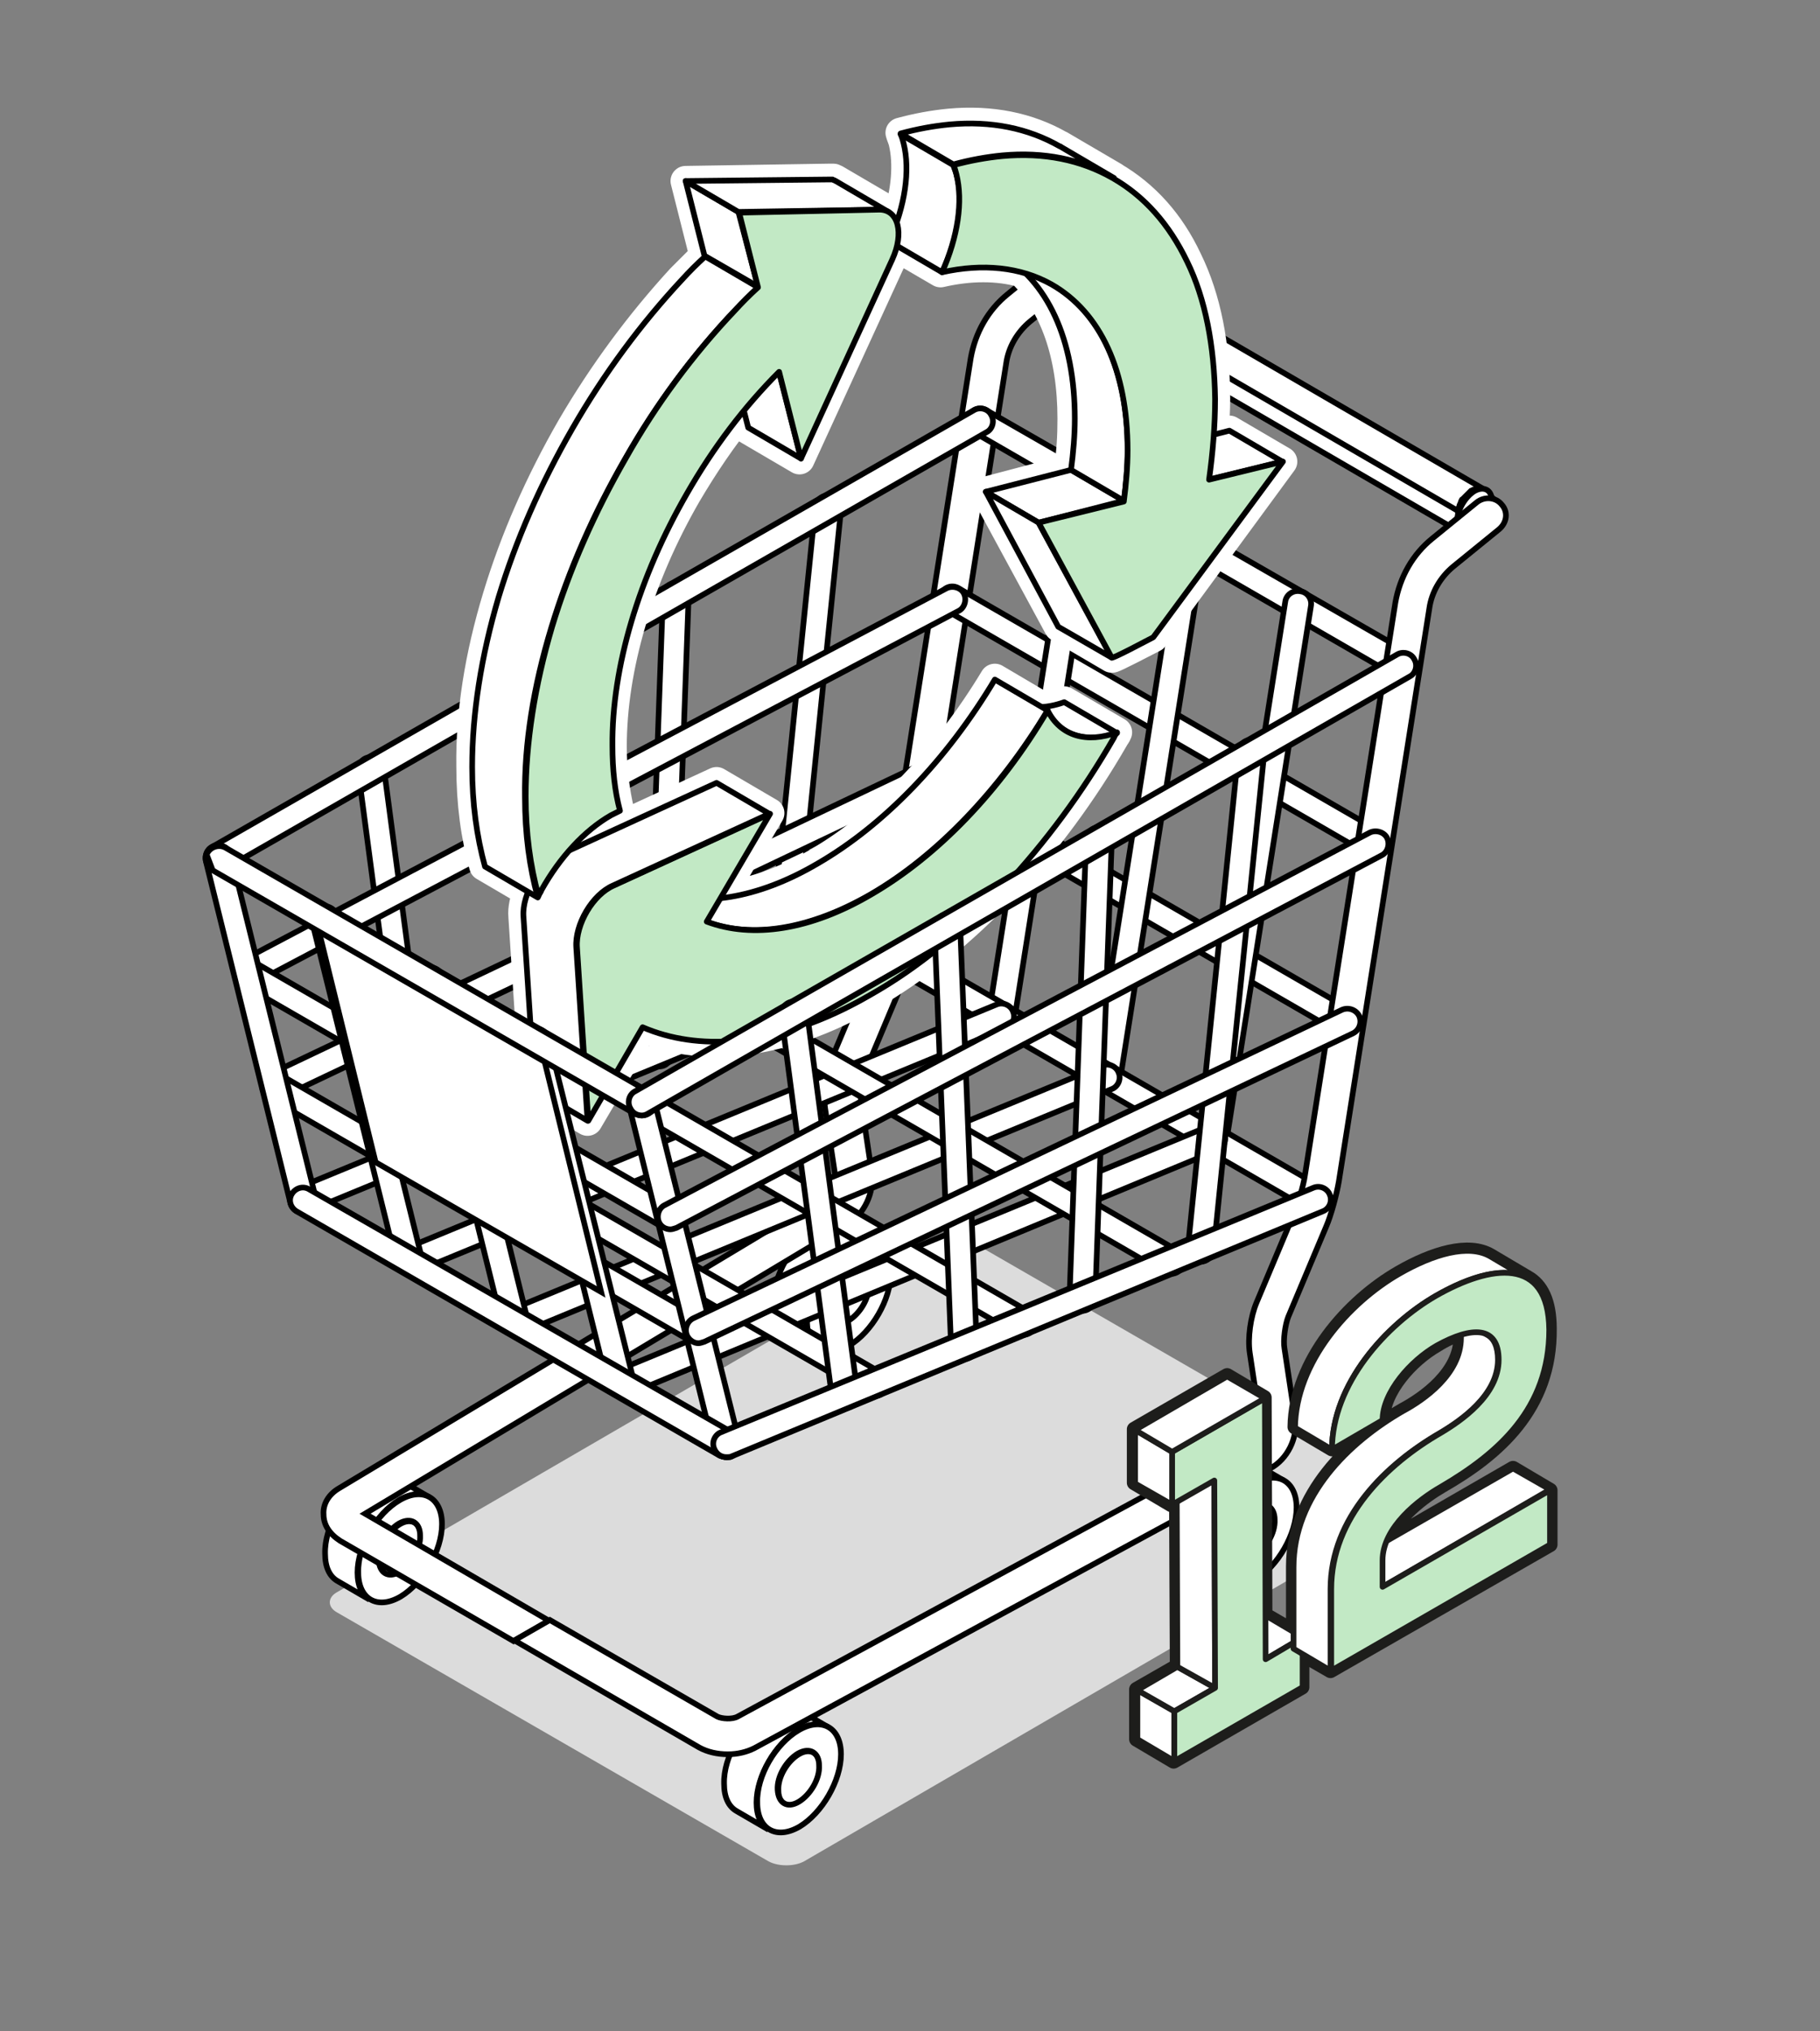 <?xml version="1.0" encoding="utf-8"?>
<!-- Generator: Adobe Illustrator 21.0.0, SVG Export Plug-In . SVG Version: 6.00 Build 0)  -->
<svg version="1.1" xmlns="http://www.w3.org/2000/svg" xmlns:xlink="http://www.w3.org/1999/xlink" x="0px" y="0px"
	 viewBox="0 0 241.3 269.3" style="enable-background:new 0 0 241.3 269.3;" xml:space="preserve">
<rect x="0" y="0" width="241.3" height="269.3" fill="#808080" stroke="none"/>
<style type="text/css">
	.st0{fill:#DCDCDC;}
	.st1{fill:#FFFFFF;stroke:#000000;stroke-width:0.75;stroke-miterlimit:10;}
	.st2{fill:#FFFFFF;stroke:#FFFFFF;stroke-width:4;stroke-linecap:round;stroke-linejoin:round;stroke-miterlimit:10;}
	.st3{enable-background:new    ;}
	.st4{fill:#FFFFFF;stroke:#000000;stroke-width:0.75;stroke-linecap:round;stroke-linejoin:round;stroke-miterlimit:10;}
	.st5{fill:#C2E9C5;stroke:#000000;stroke-width:0.75;stroke-linecap:round;stroke-linejoin:round;stroke-miterlimit:10;}
	.st6{fill:#FFFFFF;stroke:#1D1D1B;stroke-width:2;stroke-linecap:round;stroke-linejoin:round;stroke-miterlimit:10;}
	.st7{fill:#FFFFFF;stroke:#1D1D1B;stroke-width:0.75;stroke-linecap:round;stroke-linejoin:round;stroke-miterlimit:10;}
	.st8{fill:#C2E9C5;stroke:#1D1D1B;stroke-width:0.75;stroke-linecap:round;stroke-linejoin:round;stroke-miterlimit:10;}
</style>
<g id="Calque_2">
	<g id="coupon_and_shopping_cart">
		<g>
			<path class="st0" d="M176.6,192.2l-47.5-27.4c-1.3-0.7-3.4-0.7-4.7,0l-79.7,46.3c-1.3,0.7-1.3,2,0,2.7l57.2,33
				c1.3,0.7,3.4,0.7,4.7,0l79.7-46.3c1.3-0.7,1.3-2,0-2.7l-4.4-2.5L176.6,192.2z"/>
			<g>
				<g>
					<g>
						<g>
							<g>
								<path class="st1" d="M105.9,232.6c1.5-0.9,2.8-0.2,2.8,1.6c0,1.7-1.2,3.9-2.7,4.8c-1.5,0.9-2.8,0.2-2.8-1.6
									C103.1,235.6,104.4,233.5,105.9,232.6z"/>
							</g>
							<path class="st1" d="M105.5,226.5c-1-0.6-2.4-0.5-4,0.4c-3.1,1.8-5.6,6.1-5.5,9.6c0,1.8,0.6,3,1.6,3.6l4.3,2.5
								c-1-0.6-1.6-1.8-1.6-3.6c0-3.5,2.5-7.8,5.5-9.6c1.5-0.9,2.9-1,4-0.4L105.5,226.5z"/>
							<g>
								<path class="st1" d="M105.9,229.4c3.1-1.8,5.6-0.3,5.6,3.2c0,3.5-2.5,7.8-5.5,9.6c-3.1,1.8-5.6,0.3-5.6-3.2
									C100.3,235.5,102.8,231.2,105.9,229.4z M105.9,238.9c1.5-0.9,2.8-3,2.7-4.8c0-1.7-1.2-2.5-2.8-1.6c-1.5,0.9-2.8,3-2.7,4.8
									C103.2,239.1,104.4,239.8,105.9,238.9L105.9,238.9z"/>
							</g>
						</g>
						<g>
							<g>
								<path class="st1" d="M166.3,200c1.5-0.9,2.8-0.2,2.8,1.6c0,1.7-1.2,3.9-2.7,4.8c-1.5,0.9-2.8,0.2-2.8-1.6
									C163.5,203,164.8,200.8,166.3,200z"/>
							</g>
							<path class="st1" d="M165.9,193.8c-1-0.6-2.4-0.5-4,0.4c-3.1,1.8-5.6,6.1-5.5,9.6c0,1.8,0.6,3,1.6,3.6l4.3,2.5
								c-1-0.6-1.6-1.8-1.6-3.6c0-3.5,2.5-7.8,5.5-9.6c1.5-0.9,2.9-1,4-0.4L165.9,193.8z"/>
							<g>
								<path class="st1" d="M166.3,196.7c3.1-1.8,5.6-0.3,5.6,3.2c0,3.5-2.5,7.8-5.5,9.6c-3.1,1.8-5.6,0.3-5.6-3.2
									C160.7,202.8,163.2,198.5,166.3,196.7z M166.3,206.3c1.5-0.9,2.8-3,2.7-4.8c0-1.7-1.2-2.5-2.8-1.6c-1.5,0.9-2.8,3-2.7,4.8
									C163.5,206.5,164.8,207.2,166.3,206.3L166.3,206.3z"/>
							</g>
						</g>
					</g>
					<g>
						<g>
							<g>
								<path class="st1" d="M53,202.1c1.5-0.9,2.8-0.2,2.8,1.6c0,1.7-1.2,3.9-2.7,4.8c-1.5,0.9-2.8,0.2-2.8-1.6
									C50.3,205.1,51.5,203,53,202.1z"/>
							</g>
							<path class="st1" d="M52.6,196c-1-0.6-2.4-0.5-4,0.4c-3.1,1.8-5.6,6.1-5.5,9.6c0,1.8,0.6,3,1.6,3.6l4.3,2.5
								c-1-0.6-1.6-1.8-1.6-3.6c0-3.5,2.5-7.8,5.5-9.6c1.5-0.9,2.9-1,4-0.4L52.6,196z"/>
							<g>
								<path class="st1" d="M53,198.9c3.1-1.8,5.6-0.3,5.6,3.2c0,3.5-2.5,7.8-5.5,9.6c-3.1,1.8-5.6,0.3-5.6-3.2
									C47.4,205,49.9,200.7,53,198.9z M53,208.4c1.5-0.9,2.8-3,2.7-4.8c0-1.7-1.2-2.5-2.8-1.6c-1.5,0.9-2.8,3-2.7,4.8
									C50.3,208.6,51.5,209.3,53,208.4L53,208.4z"/>
							</g>
						</g>
						<g>
							<g>
								<path class="st1" d="M112.5,168.8c1.5-0.9,2.8-0.2,2.8,1.6c0,1.7-1.2,3.9-2.7,4.8c-1.5,0.9-2.8,0.2-2.8-1.6
									C109.7,171.8,111,169.7,112.5,168.8z"/>
							</g>
							<path class="st1" d="M112.1,162.6c-1-0.6-2.4-0.5-4,0.4c-3.1,1.8-5.6,6.1-5.5,9.6c0,1.8,0.6,3,1.6,3.6l4.3,2.5
								c-1-0.6-1.6-1.8-1.6-3.6c0-3.5,2.5-7.8,5.5-9.6c1.5-0.9,2.9-1,4-0.4L112.1,162.6z"/>
							<g>
								<path class="st1" d="M112.5,165.6c3.1-1.8,5.6-0.3,5.6,3.2c0,3.5-2.5,7.8-5.5,9.6c-3.1,1.8-5.6,0.3-5.6-3.2
									S109.4,167.3,112.5,165.6z M112.5,175.1c1.5-0.9,2.8-3,2.7-4.8c0-1.7-1.2-2.5-2.8-1.6c-1.5,0.9-2.8,3-2.7,4.8
									C109.7,175.3,111,176,112.5,175.1L112.5,175.1z"/>
							</g>
						</g>
					</g>
				</g>
				<path class="st1" d="M48.4,200.7l64-38.4c2.2-1.3,3.5-4.2,3.2-6.7l-1.4-9.3c-0.2-1.1,0.1-3.2,0.5-4.2l5-11.9
					c0.7-1.6,1.4-4.3,1.7-6l12-76c0.3-2.2,1.5-4.2,3.2-5.6l5.9-4.8c1-0.8,1.1-2.3,0.3-3.3c-0.8-1-2.3-1.1-3.3-0.3l-5.9,4.8
					c-2.6,2.1-4.3,5.1-4.9,8.5l-12,76c-0.2,1.4-0.9,3.7-1.4,4.9l-5,11.9c-0.8,1.9-1.2,4.7-0.9,6.7l1.4,9.3c0.1,0.6-0.4,1.7-0.9,2
					l-64.9,39c-1.4,0.8-2.2,2.1-2.1,3.5c0,1.4,0.8,2.6,2.2,3.5l23,13.3l4.7-2.7L48.4,200.7z"/>
				<g>
					<g>
						<path class="st1" d="M193.2,68.8c0-0.1,0-0.1,0-0.2c0-0.1,0-0.1,0-0.2c0,0,0-0.1,0-0.1c0,0,0-0.1,0-0.1c0-0.1,0-0.1,0-0.2
							c0,0,0-0.1,0-0.1c0-0.1,0-0.1,0.1-0.2c0,0,0-0.1,0-0.1c0-0.1,0.1-0.2,0.1-0.3c0,0,0,0,0,0c0-0.1,0.1-0.1,0.1-0.2
							c0,0,0,0,0-0.1c0-0.1,0.1-0.1,0.1-0.2c0,0,0,0,0,0c0-0.1,0.1-0.2,0.1-0.2c0,0,0,0,0-0.1c0-0.1,0.1-0.1,0.1-0.2
							c0,0,0-0.1,0.1-0.1c0,0,0.1-0.1,0.1-0.1c0,0,0.1-0.1,0.1-0.1c0,0,0.1-0.1,0.1-0.1c0.1-0.1,0.1-0.1,0.2-0.2
							c0,0,0.1-0.1,0.1-0.1c0,0,0.1,0,0.1-0.1c0,0,0.1-0.1,0.1-0.1c0,0,0.1,0,0.1-0.1c0,0,0.1-0.1,0.1-0.1c0,0,0,0,0.1-0.1
							c0.1,0,0.1-0.1,0.2-0.1c0.1,0,0.1-0.1,0.2-0.1c0,0,0,0,0.1,0c0.1,0,0.1-0.1,0.2-0.1c0,0,0,0,0,0c0.1,0,0.1,0,0.2,0
							c0,0,0.1,0,0.1,0c0,0,0.1,0,0.1,0c0,0,0,0,0.1,0c0.1,0,0.1,0,0.1,0c0,0,0,0,0,0c0.1,0,0.1,0,0.2,0c0,0,0,0,0,0
							c0,0,0.1,0,0.1,0c0,0,0,0,0,0c0.1,0,0.1,0,0.2,0.1l-53-30.8c0,0,0,0,0,0c0,0-0.1,0-0.1-0.1c0,0,0,0,0,0c0,0,0,0,0,0
							c0,0,0,0-0.1,0c0,0,0,0-0.1,0c0,0,0,0,0,0c0,0,0,0,0,0c0,0-0.1,0-0.1,0c0,0,0,0,0,0c0,0,0,0,0,0c0,0-0.1,0-0.1,0c0,0,0,0,0,0
							c0,0,0,0-0.1,0c0,0,0,0-0.1,0c0,0,0,0-0.1,0c0,0-0.1,0-0.1,0c0,0,0,0-0.1,0c0,0-0.1,0-0.1,0c0,0,0,0,0,0c0,0-0.1,0-0.1,0.1
							c0,0,0,0-0.1,0c0,0,0,0-0.1,0c-0.1,0-0.1,0.1-0.2,0.1c-0.1,0-0.1,0.1-0.2,0.1c0,0,0,0-0.1,0.1c0,0-0.1,0.1-0.1,0.1
							c0,0-0.1,0-0.1,0.1c0,0-0.1,0.1-0.1,0.1c0,0-0.1,0-0.1,0.1c0,0,0,0,0,0c0,0,0,0,0,0.1c-0.1,0.1-0.1,0.1-0.2,0.2c0,0,0,0,0,0.1
							c0,0,0,0,0,0c0,0-0.1,0.1-0.1,0.1c0,0,0,0-0.1,0.1c0,0,0,0,0,0.1c0,0,0,0.1-0.1,0.1c0,0,0,0,0,0.1c0,0,0,0.1-0.1,0.1
							c0,0,0,0,0,0.1c0,0,0,0,0,0c0,0.1-0.1,0.1-0.1,0.2c0,0,0,0,0,0c0,0,0,0,0,0c0,0-0.1,0.1-0.1,0.1c0,0,0,0,0,0.1c0,0,0,0,0,0.1
							c0,0,0,0,0,0.1c0,0.1-0.1,0.1-0.1,0.2c0,0,0,0,0,0c0,0,0,0,0,0c0,0.1-0.1,0.1-0.1,0.2c0,0,0,0,0,0c0,0,0,0.1,0,0.1
							c0,0,0,0.1,0,0.1c0,0,0,0.1,0,0.1c0,0,0,0.1,0,0.1c0,0,0,0,0,0.1c0,0,0,0.1,0,0.1c0,0,0,0.1,0,0.1c0,0,0,0,0,0
							c0,0,0,0.1,0,0.1c0,0.1,0,0.1,0,0.2c0,0,0,0,0,0.1c0,0,0,0.1,0,0.1c0,0,0,0.1,0,0.1c0,0.1,0,0.2,0,0.3c0,0.7,0.3,1.2,0.7,1.5
							l53,30.8c-0.4-0.2-0.7-0.8-0.7-1.5C193.2,69,193.2,69,193.2,68.8C193.2,68.8,193.2,68.8,193.2,68.8z"/>
						<path class="st1" d="M140.4,37.1C140.4,37.1,140.4,37.1,140.4,37.1c0,0.1,0,0.1-0.1,0.2c0,0,0,0,0,0.1c0,0,0,0.1,0,0.1
							c0,0,0,0.1,0,0.1c0,0,0,0,0,0c0,0,0,0.1,0,0.1c0,0.1,0,0.1,0,0.2c0,0,0,0,0,0.1c0,0,0,0.1,0,0.1c0,0,0,0.1,0,0.1
							c0,0.1,0,0.2,0,0.3c0,0.7,0.3,1.2,0.7,1.5l53,30.8c-0.4-0.2-0.7-0.8-0.7-1.5c0-0.1,0-0.2,0-0.3c0,0,0-0.1,0-0.1
							c0-0.1,0-0.1,0-0.2c0-0.1,0-0.1,0-0.2c0,0,0-0.1,0-0.1c0,0,0-0.1,0-0.1c0-0.1,0-0.1,0-0.2c0,0,0-0.1,0-0.1
							c0-0.1,0-0.1,0.1-0.2c0,0,0,0,0,0l-53-30.8c0,0,0,0,0,0C140.4,37,140.4,37.1,140.4,37.1z"/>
						<g>
							<path class="st1" d="M195.5,65.1c1.3-0.7,2.3-0.1,2.3,1.3c0,1.5-1,3.2-2.3,4c-1.3,0.7-2.3,0.1-2.3-1.3
								C193.2,67.7,194.2,65.9,195.5,65.1z"/>
						</g>
					</g>
				</g>
				<g>
					<g>
						<path class="st1" d="M178.6,137.2c-0.3,0-0.6-0.1-0.9-0.2l-56.1-32.4c-0.8-0.5-1.1-1.5-0.6-2.3c0.5-0.8,1.5-1.1,2.3-0.6
							l56.1,32.4c0.8,0.5,1.1,1.5,0.6,2.3C179.8,136.9,179.2,137.2,178.6,137.2z"/>
					</g>
					<g>
						<path class="st1" d="M182.4,113.5c-0.3,0-0.6-0.1-0.9-0.2l-56.1-32.4c-0.8-0.5-1.1-1.5-0.6-2.3c0.5-0.8,1.5-1.1,2.3-0.6
							l56.1,32.4c0.8,0.5,1.1,1.5,0.6,2.3C183.5,113.2,183,113.5,182.4,113.5z"/>
					</g>
					<g>
						<path class="st1" d="M186.1,89.9c-0.3,0-0.6-0.1-0.9-0.2l-56.1-32.4c-0.8-0.5-1.1-1.5-0.6-2.3c0.5-0.8,1.5-1.1,2.3-0.6
							L187,86.7c0.8,0.5,1.1,1.5,0.6,2.3C187.3,89.6,186.7,89.9,186.1,89.9z"/>
					</g>
					<path class="st1" d="M160.9,152.7c-0.1,0-0.2,0-0.3,0c-0.9-0.1-1.6-1-1.4-2l11.2-70.9c0.1-0.9,1-1.6,2-1.4c0.9,0.1,1.6,1,1.4,2
						l-11.2,70.9C162.4,152.1,161.7,152.7,160.9,152.7z"/>
					<path class="st1" d="M146.8,144.6c-0.1,0-0.2,0-0.3,0c-0.9-0.1-1.6-1-1.4-2l11.2-70.9c0.1-0.9,1-1.6,2-1.4c0.9,0.1,1.6,1,1.4,2
						l-11.2,70.9C148.4,144,147.7,144.6,146.8,144.6z"/>
					<path class="st1" d="M132.8,136.5c-0.1,0-0.2,0-0.3,0c-0.9-0.1-1.6-1-1.4-2l11.2-70.9c0.1-0.9,1-1.6,2-1.4c0.9,0.1,1.6,1,1.4,2
						l-11.2,70.9C134.4,135.9,133.6,136.5,132.8,136.5z"/>
					<path class="st1" d="M174.9,160.8c-0.3,0-0.6-0.1-0.9-0.2l-56.1-32.4c-0.8-0.5-1.1-1.5-0.6-2.3c0.5-0.8,1.5-1.1,2.3-0.6
						l56.1,32.4c0.8,0.5,1.1,1.5,0.6,2.3C176,160.5,175.5,160.8,174.9,160.8z"/>
				</g>
				<g>
					<path class="st1" d="M103.1,134.9c-0.1,0-0.1,0-0.2,0c-0.9-0.1-1.6-0.9-1.5-1.9l6.7-65.8c0.1-0.9,0.9-1.6,1.9-1.5
						c0.9,0.1,1.6,0.9,1.5,1.9l-6.7,65.8C104.7,134.2,103.9,134.9,103.1,134.9z"/>
					<g>
						<path class="st1" d="M87.4,141.4C87.3,141.4,87.3,141.4,87.4,141.4c-1,0-1.7-0.8-1.7-1.8l2.2-60.7c0-0.9,0.8-1.6,1.7-1.6
							c0,0,0,0,0.1,0c0.9,0,1.7,0.8,1.6,1.8l-2.2,60.7C89,140.7,88.3,141.4,87.4,141.4z"/>
					</g>
					<path class="st1" d="M71.7,147.9c-0.9,0-1.7-0.7-1.7-1.6l-2.2-55.6c0-0.9,0.7-1.7,1.6-1.8c0.9,0,1.7,0.7,1.8,1.6l2.2,55.6
						C73.4,147,72.7,147.8,71.7,147.9C71.7,147.9,71.7,147.9,71.7,147.9z"/>
					<path class="st1" d="M55.9,154.3c-0.8,0-1.6-0.6-1.7-1.5l-6.7-50.5c-0.1-0.9,0.5-1.8,1.5-1.9c0.9-0.1,1.8,0.5,1.9,1.5l6.7,50.5
						c0.1,0.9-0.5,1.8-1.5,1.9C56.1,154.3,56,154.3,55.9,154.3z"/>
					<g>
						<path class="st1" d="M29,115.5c-0.6,0-1.2-0.3-1.5-0.9c-0.5-0.8-0.2-1.9,0.6-2.3l101-57.9c0.8-0.5,1.9-0.2,2.3,0.6
							c0.5,0.8,0.2,1.9-0.6,2.3l-101,57.9C29.6,115.4,29.3,115.5,29,115.5z"/>
						<path class="st1" d="M32.8,130.6c-0.6,0-1.2-0.3-1.5-0.9c-0.4-0.8-0.1-1.9,0.7-2.3l93.5-49.4c0.8-0.4,1.9-0.1,2.3,0.7
							c0.4,0.8,0.1,1.9-0.7,2.3l-93.5,49.4C33.3,130.5,33,130.6,32.8,130.6z"/>
						<path class="st1" d="M36.5,145.7c-0.6,0-1.2-0.4-1.5-1c-0.4-0.9,0-1.9,0.8-2.3l86-40.9c0.9-0.4,1.9,0,2.3,0.8
							c0.4,0.9,0,1.9-0.8,2.3l-86,40.9C37,145.6,36.7,145.7,36.5,145.7z"/>
						<path class="st1" d="M40.2,160.8c-0.7,0-1.3-0.4-1.6-1.1c-0.4-0.9,0.1-1.9,0.9-2.2l78.5-32.4c0.9-0.4,1.9,0.1,2.2,0.9
							c0.4,0.9-0.1,1.9-0.9,2.2l-78.5,32.4C40.7,160.8,40.5,160.8,40.2,160.8z"/>
					</g>
				</g>
				<path class="st1" d="M199.1,66.9c-0.8-1-2.3-1.1-3.3-0.3l-5.9,4.8c-2.6,2.1-4.3,5.1-4.9,8.5l-12,76c-0.2,1.4-0.9,3.6-1.4,4.9
					l-5,11.9c-0.8,1.9-1.2,4.7-0.9,6.7l1.4,9.3c0.1,0.6-0.4,1.5-0.9,1.8l-68.4,37.1c-0.7,0.4-2.1,0.3-2.7,0l-22.2-12.8l-4.7,2.7
					l24.5,14.2c1.1,0.6,2.4,0.9,3.8,0.9c1.3,0,2.5-0.3,3.5-0.8l68.4-37.1c2.3-1.2,3.7-4.1,3.3-6.6l-1.4-9.3
					c-0.2-1.1,0.1-3.2,0.5-4.2l5-11.9c0.7-1.6,1.4-4.3,1.7-6l12-76c0.3-2.2,1.5-4.2,3.2-5.6l5.9-4.8C199.8,69.4,200,67.9,199.1,66.9
					z"/>
				<g>
					<g>
						<path class="st1" d="M82.3,185.1c-0.7,0-1.3-0.4-1.6-1.1c-0.4-0.9,0.1-1.9,0.9-2.2l78.5-32.4c0.9-0.4,1.9,0.1,2.2,0.9
							c0.4,0.9-0.1,1.9-0.9,2.2L83,185C82.8,185.1,82.5,185.1,82.3,185.1z"/>
						<path class="st1" d="M68.3,177c-0.7,0-1.3-0.4-1.6-1.1c-0.4-0.9,0.1-1.9,0.9-2.2l78.5-32.4c0.9-0.4,1.9,0.1,2.2,0.9
							c0.4,0.9-0.1,1.9-0.9,2.2l-78.5,32.4C68.7,177,68.5,177,68.3,177z"/>
						<path class="st1" d="M54.3,168.9c-0.7,0-1.3-0.4-1.6-1.1c-0.4-0.9,0.1-1.9,0.9-2.2l78.5-32.4c0.9-0.4,1.9,0.1,2.2,0.9
							c0.4,0.9-0.1,1.9-0.9,2.2l-78.5,32.4C54.7,168.9,54.5,168.9,54.3,168.9z"/>
					</g>
					<path class="st1" d="M155.3,168.9c-0.3,0-0.6-0.1-0.9-0.2l-56.1-32.4c-0.8-0.5-1.1-1.5-0.6-2.3c0.5-0.8,1.5-1.1,2.3-0.6
						l56.1,32.4c0.8,0.5,1.1,1.5,0.6,2.3C156.4,168.6,155.8,168.9,155.3,168.9z"/>
					<path class="st1" d="M135.6,177c-0.3,0-0.6-0.1-0.9-0.2l-56.1-32.4c-0.8-0.5-1.1-1.5-0.6-2.3c0.5-0.8,1.5-1.1,2.3-0.6
						l56.1,32.4c0.8,0.5,1.1,1.5,0.6,2.3C136.8,176.7,136.2,177,135.6,177z"/>
					<path class="st1" d="M116,185.1c-0.3,0-0.6-0.1-0.9-0.2L59,152.5c-0.8-0.5-1.1-1.5-0.6-2.3c0.5-0.8,1.5-1.1,2.3-0.6l56.1,32.4
						c0.8,0.5,1.1,1.5,0.6,2.3C117.1,184.8,116.6,185.1,116,185.1z"/>
				</g>
				<g>
					<path class="st2" d="M130.7,65.2l9.7,17.9l7,4.1c0.1,0,0.1,0.1,5.5-2.7L170,61.2l-7-4.1l-2.1,0.5c0.1-1.6,0.2-3.2,0.2-4.7
						c0-7.1-1.2-13.3-3.7-18.4c-2.3-4.9-5.6-8.6-9.9-11.1c0.1,0,0.1,0.1,0.2,0.1l-7-4.1c-0.1,0-0.1-0.1-0.2-0.1
						c-4.2-2.4-9.1-3.4-14.6-2.9c-2.1,0.2-4.3,0.6-6.5,1.2c0.1,0.4,0.3,0.8,0.4,1.2c0.7,2.9,0.4,6.7-0.9,10.5c-0.2-0.6-0.6-1-1-1.3
						c0,0,0,0,0,0l-7-4.1c0,0,0,0,0,0c-0.1,0-0.1-0.1-0.2-0.1c-0.1,0-0.2-0.1-0.2-0.1c0,0,0,0-0.1,0c0,0,0,0,0,0c0,0-0.1,0-0.1,0
						c-0.1,0-0.2,0-0.3,0c-0.1,0-0.1,0-0.2,0L90.9,24l2.5,9.9l7,4.1l0,0l-7-4.1c-1,1-2.1,2.1-3.1,3.1C84.9,42.9,80,49.5,75.8,56.7
						c-4.2,7.3-7.5,14.8-9.8,22.4c-2.4,7.9-3.6,15.5-3.5,22.5c0,4.9,0.6,9.3,1.7,13.2l5.8,3.4c-0.4,1.1-0.7,2.3-0.6,3.3l1.5,23
						l7,4.1l7.3-12.4c3.7,1.6,7.8,2.2,12.4,1.8c5.7-0.5,11.7-2.6,17.8-6.1c6.2-3.6,12.2-8.4,17.8-14.4c5.4-5.8,10.3-12.4,14.5-19.7
						c0.1-0.2,0.3-0.4,0.4-0.7c-0.3,0.1-0.6,0.2-0.9,0.3c0.3-0.1,0.6-0.2,0.9-0.3l-7-4.1c-1.1,0.4-2.1,0.6-3.1,0.6l-6.1-3.6
						c-6.4,10.6-14.7,19.3-23.5,24.4c-4.5,2.6-8.9,4.1-13,4.6l6.6-11.2l-7-4.1l-19.3,8.9c1.6-1.8,3.4-3.3,5.2-4.4
						c0.4-0.2,0.8-0.5,1.2-0.6c-0.6-2.6-1-5.5-1-8.6c0-10.5,3.5-22.4,9.9-33.5c2.3-3.9,4.8-7.6,7.5-10.9l0.5,2.2l7,4.1l12.1-26.4
						c0.3-0.6,0.5-1.3,0.6-1.9l6,3.5c3.9-0.9,7.6-0.9,10.8,0c4.3,4.2,6.7,10.9,6.7,19.4c0,2.2-0.1,4.5-0.5,6.8L130.7,65.2z
						 M117.3,27.9C117.3,27.9,117.3,27.9,117.3,27.9C117.3,27.9,117.3,27.9,117.3,27.9C117.2,27.9,117.2,27.9,117.3,27.9
						C117.3,27.9,117.3,27.9,117.3,27.9z M141.5,97c0.2,0.1,0.4,0.2,0.6,0.3C141.9,97.2,141.7,97.1,141.5,97z M142.2,97.3
						c0.2,0.1,0.4,0.1,0.6,0.2C142.6,97.5,142.4,97.4,142.2,97.3z M143,97.6c0.2,0,0.3,0.1,0.5,0.1C143.4,97.7,143.2,97.6,143,97.6z
						 M143.8,97.7c0.2,0,0.4,0,0.6,0.1C144.2,97.8,144,97.8,143.8,97.7z M144.5,97.8c0.3,0,0.5,0,0.8,0
						C145.1,97.8,144.8,97.8,144.5,97.8z M146.4,97.6c0.2,0,0.4-0.1,0.6-0.1C146.8,97.5,146.6,97.6,146.4,97.6z M145.6,97.8
						c0.2,0,0.4,0,0.6-0.1C146,97.7,145.8,97.7,145.6,97.8z"/>
					<g>
						<g>
							<g class="st3">
								<g class="st3">
									<defs>
										<path id="SVGID_1_" class="st3" d="M141.4,97l-7-4.1c1.8,1.1,4.2,1.1,6.7,0.2l7,4.1C145.6,98.1,143.3,98,141.4,97z"/>
									</defs>
									<use xlink:href="#SVGID_1_"  style="overflow:visible;fill:#FFFFFF;"/>
									<clipPath id="SVGID_2_">
										<use xlink:href="#SVGID_1_"  style="overflow:visible;"/>
									</clipPath>
									
										<use xlink:href="#SVGID_1_"  style="overflow:visible;fill:none;stroke:#000000;stroke-width:0.75;stroke-linecap:round;stroke-linejoin:round;stroke-miterlimit:10;"/>
								</g>
								<g>
									<polygon class="st4" points="160.2,63.6 153.2,59.6 163,57.1 170,61.2 									"/>
								</g>
								<g>
									<polygon class="st4" points="137.7,69.3 130.7,65.2 142,62.3 149,66.4 									"/>
								</g>
								<g>
									<polygon class="st4" points="147.4,87.2 140.3,83.1 130.7,65.2 137.7,69.3 									"/>
								</g>
								<g class="st3">
									<defs>
										<path id="SVGID_3_" class="st3" d="M93.6,122.2l-7-4.1c6.1,2.3,13.8,1.1,21.8-3.6c8.8-5.1,17.1-13.7,23.5-24.4l7,4.1
											c-6.4,10.6-14.7,19.3-23.5,24.4C107.4,123.2,99.7,124.5,93.6,122.2z"/>
									</defs>
									<use xlink:href="#SVGID_3_"  style="overflow:visible;fill:#FFFFFF;"/>
									<clipPath id="SVGID_4_">
										<use xlink:href="#SVGID_3_"  style="overflow:visible;"/>
									</clipPath>
									
										<use xlink:href="#SVGID_3_"  style="overflow:visible;fill:none;stroke:#000000;stroke-width:0.75;stroke-linecap:round;stroke-linejoin:round;stroke-miterlimit:10;"/>
								</g>
								<g>
									<defs>
										<path id="SVGID_5_" d="M149,66.4l-7-4.1c0.3-2.3,0.5-4.6,0.5-6.8c0-10.5-3.6-18.3-10.1-22l7,4.1
											c6.5,3.7,10.1,11.5,10.1,22C149.5,61.8,149.3,64.1,149,66.4z"/>
									</defs>
									<use xlink:href="#SVGID_5_"  style="overflow:visible;fill:#FFFFFF;"/>
									<clipPath id="SVGID_6_">
										<use xlink:href="#SVGID_5_"  style="overflow:visible;"/>
									</clipPath>
									
										<use xlink:href="#SVGID_5_"  style="overflow:visible;fill:none;stroke:#000000;stroke-width:0.75;stroke-linecap:round;stroke-linejoin:round;stroke-miterlimit:10;"/>
								</g>
								<g>
									<path class="st5" d="M138.9,94.2c1.7,3.4,5.2,4.4,9.2,2.9c-0.1,0.2-0.3,0.4-0.4,0.7c-4.2,7.3-9.1,13.9-14.5,19.7
										c-5.6,6-11.6,10.9-17.8,14.4c-6.2,3.6-12.2,5.6-17.8,6.1c-4.5,0.4-8.7-0.2-12.4-1.8L78,148.6l-1.5-23c-0.2-3,2.1-7,4.9-8.2
										l20.7-9.5l-8.4,14.3c6.1,2.3,13.8,1.1,21.8-3.6C124.3,113.5,132.6,104.9,138.9,94.2z"/>
								</g>
								<path class="st4" d="M95,103.8l-20.7,9.5c-2.7,1.3-5.1,5.2-4.9,8.2l1.5,23l7,4.1l-1.5-23c-0.2-3,2.1-7,4.9-8.2l20.7-9.5
									L95,103.8z"/>
								<g class="st3">
									<defs>
										<path id="SVGID_7_" class="st3" d="M140.7,19.5l7,4.1c-0.1,0-0.1-0.1-0.2-0.1c-4.2-2.4-9.1-3.4-14.6-2.9
											c-2.1,0.2-4.3,0.6-6.5,1.2l-7-4.1c2.2-0.6,4.4-1,6.5-1.2c5.5-0.5,10.4,0.5,14.6,2.9C140.6,19.4,140.6,19.4,140.7,19.5z"/>
									</defs>
									<use xlink:href="#SVGID_7_"  style="overflow:visible;fill:#FFFFFF;"/>
									<clipPath id="SVGID_8_">
										<use xlink:href="#SVGID_7_"  style="overflow:visible;"/>
									</clipPath>
									
										<use xlink:href="#SVGID_7_"  style="overflow:visible;fill:none;stroke:#000000;stroke-width:0.75;stroke-linecap:round;stroke-linejoin:round;stroke-miterlimit:10;"/>
								</g>
								<g>
									<defs>
										<path id="SVGID_9_" d="M124.9,36.1l-7-4.1c2.1-4.7,2.8-9.4,1.9-13c-0.1-0.4-0.2-0.8-0.4-1.2l7,4.1
											c0.1,0.4,0.3,0.8,0.4,1.2C127.8,26.6,127.1,31.4,124.9,36.1z"/>
									</defs>
									<use xlink:href="#SVGID_9_"  style="overflow:visible;fill:#FFFFFF;"/>
									<clipPath id="SVGID_10_">
										<use xlink:href="#SVGID_9_"  style="overflow:visible;"/>
									</clipPath>
									
										<use xlink:href="#SVGID_9_"  style="overflow:visible;fill:none;stroke:#000000;stroke-width:0.75;stroke-linecap:round;stroke-linejoin:round;stroke-miterlimit:10;"/>
								</g>
							</g>
							<g class="st3">
								<g>
									<polygon class="st4" points="106.2,60.8 99.2,56.7 96.3,45.3 103.3,49.4 									"/>
								</g>
								<g class="st3">
									<defs>
										<path id="SVGID_11_" class="st3" d="M71.3,119l-7-4.1c-1.1-4-1.7-8.4-1.7-13.2c0-7.1,1.2-14.7,3.5-22.5
											c2.3-7.6,5.6-15.1,9.8-22.4c4.2-7.3,9.1-13.9,14.5-19.7c1-1.1,2-2.1,3.1-3.1l7,4.1c-1,1-2.1,2.1-3.1,3.1
											C91.9,47,87,53.6,82.9,60.8c-4.2,7.3-7.5,14.8-9.8,22.4c-2.4,7.9-3.6,15.5-3.5,22.5C69.6,110.6,70.2,115,71.3,119z"/>
									</defs>
									<use xlink:href="#SVGID_11_"  style="overflow:visible;fill:#FFFFFF;"/>
									<clipPath id="SVGID_12_">
										<use xlink:href="#SVGID_11_"  style="overflow:visible;"/>
									</clipPath>
									
										<use xlink:href="#SVGID_11_"  style="overflow:visible;fill:none;stroke:#000000;stroke-width:0.75;stroke-linecap:round;stroke-linejoin:round;stroke-miterlimit:10;"/>
								</g>
								<g>
									<polygon class="st4" points="100.5,38 93.4,33.9 90.9,24 97.9,28.1 									"/>
								</g>
								<path class="st4" d="M117.3,27.9c0.2,0.1,0.4,0.1,0.5,0.2l-7-4.1c0,0,0,0,0,0c-0.1,0-0.1-0.1-0.2-0.1
									c-0.1,0-0.2-0.1-0.2-0.1c0,0,0,0-0.1,0c0,0,0,0,0,0c0,0-0.1,0-0.1,0c-0.1,0-0.2,0-0.3,0c-0.1,0-0.1,0-0.2,0L90.9,24l7,4.1
									l18.7-0.3C116.8,27.8,117.1,27.9,117.3,27.9C117.3,27.9,117.3,27.9,117.3,27.9z"/>
							</g>
						</g>
						<g>
							<path class="st5" d="M161.1,52.9c0,3.5-0.3,7.1-0.8,10.7l9.8-2.4l-17.2,23.3c-5.3,2.8-5.4,2.7-5.5,2.7l-9.7-17.9l11.3-2.8
								c0.3-2.3,0.5-4.6,0.5-6.8c0-10.5-3.6-18.3-10.1-22c-4.1-2.3-9.1-2.8-14.5-1.6c2.1-4.7,2.8-9.4,1.9-13
								c-0.1-0.4-0.2-0.8-0.4-1.2c2.2-0.6,4.4-1,6.5-1.2c5.5-0.5,10.4,0.5,14.6,2.9s7.5,6.1,9.9,11.1
								C159.8,39.6,161,45.8,161.1,52.9z"/>
						</g>
						<g>
							<path class="st5" d="M116.6,27.8c2.5,0,3.3,3.1,1.7,6.6l-12.1,26.4l-2.9-11.5c-4.6,4.6-8.7,10-12.2,16.1
								c-6.4,11.1-10,23.1-9.9,33.5c0,3.1,0.3,6,1,8.6c-0.4,0.2-0.8,0.4-1.2,0.6c-3.5,2-6.8,5.6-9.2,9.9c-0.1,0.3-0.3,0.5-0.4,0.8
								c-1.1-4-1.7-8.4-1.7-13.2c0-7.1,1.2-14.7,3.5-22.5c2.3-7.6,5.6-15.1,9.8-22.4C87,53.6,91.9,47,97.4,41.2c1-1.1,2-2.1,3.1-3.1
								l-2.5-9.9L116.6,27.8z"/>
						</g>
					</g>
				</g>
				<g>
					<path class="st1" d="M92.6,178.1c-0.3,0-0.6-0.1-0.9-0.2l-56.1-32.4c-0.8-0.5-1.1-1.5-0.6-2.3c0.5-0.8,1.5-1.1,2.3-0.6
						l56.1,32.4c0.8,0.5,1.1,1.5,0.6,2.3C93.8,177.8,93.2,178.1,92.6,178.1z"/>
					<path class="st1" d="M88.9,163c-0.3,0-0.6-0.1-0.9-0.2l-56.1-32.4c-0.8-0.5-1.1-1.5-0.6-2.3c0.5-0.8,1.5-1.1,2.3-0.6l56.1,32.4
						c0.8,0.5,1.1,1.5,0.6,2.3C90,162.7,89.4,163,88.9,163z"/>
					<path class="st1" d="M96.3,193.2c-0.8,0-1.5-0.5-1.7-1.3l-11.2-45.3c-0.2-0.9,0.3-1.8,1.2-2.1c0.9-0.2,1.8,0.3,2.1,1.2
						L98,191.1c0.2,0.9-0.3,1.8-1.2,2.1C96.6,193.2,96.5,193.2,96.3,193.2z"/>
					<path class="st1" d="M82.3,185.1c-0.8,0-1.5-0.5-1.7-1.3l-11.2-45.3c-0.2-0.9,0.3-1.8,1.2-2.1c0.9-0.2,1.8,0.3,2.1,1.2L84,183
						c0.2,0.9-0.3,1.8-1.2,2.1C82.6,185.1,82.4,185.1,82.3,185.1z"/>
					<path class="st1" d="M68.3,177c-0.8,0-1.5-0.5-1.7-1.3l-11.2-45.3c-0.2-0.9,0.3-1.8,1.2-2.1c0.9-0.2,1.8,0.3,2.1,1.2l11.2,45.3
						c0.2,0.9-0.3,1.8-1.2,2.1C68.6,177,68.4,177,68.3,177z"/>
					<path class="st1" d="M54.3,168.9c-0.8,0-1.5-0.5-1.7-1.3l-11.2-45.3c-0.2-0.9,0.3-1.8,1.2-2.1c0.9-0.2,1.8,0.3,2.1,1.2
						l11.2,45.3c0.2,0.9-0.3,1.8-1.2,2.1C54.5,168.9,54.4,168.9,54.3,168.9z"/>
					<polygon class="st1" points="41.9,121.9 49.8,154.1 79.7,171.3 71.8,139.1 					"/>
					<path class="st1" d="M40.2,160.8c-0.8,0-1.5-0.5-1.7-1.3l-11.2-45.3c-0.2-0.9,0.3-1.8,1.2-2.1c0.9-0.2,1.8,0.3,2.1,1.2
						l11.2,45.3c0.2,0.9-0.3,1.8-1.2,2.1C40.5,160.8,40.4,160.8,40.2,160.8z"/>
					<path class="st1" d="M85.1,147.9c-0.3,0-0.6-0.1-0.9-0.2l-56-32.3c-0.3-0.8-0.5-1.3-0.8-2.1c0.4-1,1.6-1.4,2.5-0.9l56,32.3
						c0.3,0.8,0.5,1.4,0.8,2.2C86.4,147.5,85.8,147.9,85.1,147.9z"/>
					<path class="st1" d="M96.3,193.2c-0.3,0-0.6-0.1-0.9-0.2l-56.1-32.4c-0.8-0.5-1.1-1.5-0.6-2.3c0.5-0.8,1.5-1.1,2.3-0.6
						L97.2,190c0.8,0.5,1.1,1.5,0.6,2.3C97.5,192.9,96.9,193.2,96.3,193.2z"/>
				</g>
				<g>
					<g>
						<path class="st1" d="M159.2,167.3c-0.1,0-0.1,0-0.2,0c-0.9-0.1-1.6-0.9-1.5-1.9l6.7-65.8c0.1-0.9,0.9-1.6,1.9-1.5
							c0.9,0.1,1.6,0.9,1.5,1.9l-6.7,65.8C160.8,166.6,160,167.3,159.2,167.3z"/>
					</g>
					<g>
						<path class="st1" d="M143.5,173.8C143.4,173.8,143.4,173.8,143.5,173.8c-1,0-1.7-0.8-1.7-1.8l2.2-60.7c0-0.9,0.8-1.6,1.7-1.6
							c0,0,0,0,0.1,0c0.9,0,1.7,0.8,1.6,1.8l-2.2,60.7C145.1,173,144.4,173.8,143.5,173.8z"/>
					</g>
					<path class="st1" d="M127.8,180.2c-0.9,0-1.7-0.7-1.7-1.6l-2.2-55.6c0-0.9,0.7-1.7,1.6-1.8c0.9,0,1.7,0.7,1.8,1.6l2.2,55.6
						C129.5,179.4,128.8,180.2,127.8,180.2C127.8,180.2,127.8,180.2,127.8,180.2z"/>
					<path class="st1" d="M112,186.7c-0.8,0-1.6-0.6-1.7-1.5l-6.7-50.5c-0.1-0.9,0.5-1.8,1.5-1.9c0.9-0.1,1.8,0.5,1.9,1.5l6.7,50.5
						c0.1,0.9-0.5,1.8-1.5,1.9C112.2,186.7,112.1,186.7,112,186.7z"/>
					<g>
						<path class="st1" d="M85.1,147.9c-0.6,0-1.2-0.3-1.5-0.9c-0.5-0.8-0.2-1.9,0.6-2.3l101-57.9c0.8-0.5,1.9-0.2,2.3,0.6
							c0.5,0.8,0.2,1.9-0.6,2.3L86,147.6C85.7,147.8,85.4,147.9,85.1,147.9z"/>
						<path class="st1" d="M88.9,163c-0.6,0-1.2-0.3-1.5-0.9c-0.4-0.8-0.1-1.9,0.7-2.3l93.5-49.4c0.8-0.4,1.9-0.1,2.3,0.7
							c0.4,0.8,0.1,1.9-0.7,2.3l-93.5,49.4C89.4,162.9,89.1,163,88.9,163z"/>
						<path class="st1" d="M92.6,178.1c-0.6,0-1.2-0.4-1.5-1c-0.4-0.9,0-1.9,0.8-2.3l86-40.9c0.9-0.4,1.9,0,2.3,0.8
							c0.4,0.9,0,1.9-0.8,2.3l-86,40.9C93.1,178,92.8,178.1,92.6,178.1z"/>
						<path class="st1" d="M96.3,193.2c-0.7,0-1.3-0.4-1.6-1.1c-0.4-0.9,0.1-1.9,0.9-2.2l78.5-32.4c0.9-0.4,1.9,0.1,2.2,0.9
							c0.4,0.9-0.1,1.9-0.9,2.2L97,193.1C96.8,193.2,96.6,193.2,96.3,193.2z"/>
					</g>
				</g>
			</g>
		</g>
	</g>
</g>
<g id="Calque_3">
	<g>
		<path class="st6" d="M205.5,204.8l0-7.2l-4.9-2.9l-16.8,9.7c1.3-3.3,4.9-6,7.3-7.4c7.5-4.3,14.4-10.3,14.3-20.8
			c0-3.7-1.1-5.8-2.9-6.8c0,0,0,0,0,0l-4.9-2.9c-2.9-1.7-7.6-0.3-12.1,2.3c-6.6,3.8-13.7,11.7-13.8,20.4l4.9,2.9l6.7-3.9
			c0-3.7,3.7-7.9,7.2-9.9c1.1-0.7,2.2-1.2,3.2-1.5c0,0.2,0,0.3,0,0.5c0,4.8-4.9,8.2-7.7,9.7c-7.1,4.1-14.5,11.2-14.5,20.7
			c0,2.9,0,5.8,0,8.6l-3.8-2.2l0,0l-0.1-28.8l-4.9-2.9l-12.3,7.1l0,7.1l4.9,2.9l0.7-0.4l0.1,21.8l-5.4,3.1l0,6.6l4.9,2.9l17-9.8
			l0-4.4l3.8,2.2L205.5,204.8z"/>
		<g>
			<g>
				<g class="st3">
					<g>
						<polygon class="st7" points="183.3,210.4 178.3,207.5 200.6,194.7 205.5,197.5 						"/>
					</g>
					<path class="st7" d="M197.6,166.6c-2.9-1.7-7.6-0.3-12.1,2.3c-6.6,3.8-13.7,11.7-13.8,20.4l4.9,2.9c0-8.7,7.2-16.6,13.8-20.4
						c4.5-2.6,9.2-4,12.1-2.3L197.6,166.6z"/>
				</g>
			</g>
			<g>
				<g>
					<polygon class="st7" points="167.8,220 162.8,217.1 167.8,214.2 172.7,217.1 					"/>
				</g>
				<g>
					<polygon class="st7" points="155.7,233.5 150.8,230.6 150.8,224.1 155.7,226.9 					"/>
				</g>
				<g>
					<polygon class="st7" points="155.7,226.9 150.8,224.1 156.1,221 161.1,223.8 					"/>
				</g>
				<g>
					<polygon class="st7" points="161.1,223.8 156.1,221 156,193.5 161,196.3 					"/>
				</g>
				<g>
					<polygon class="st8" points="167.7,185.4 167.8,220 172.7,217.1 172.7,223.7 155.7,233.5 155.7,226.9 161.1,223.8 161,196.3 
						155.4,199.5 155.4,192.5 					"/>
				</g>
				<g>
					<polygon class="st7" points="155.4,199.5 150.5,196.7 150.5,189.6 155.4,192.5 					"/>
				</g>
				<g>
					<polygon class="st7" points="155.4,192.5 150.5,189.6 162.7,182.5 167.7,185.4 					"/>
				</g>
			</g>
			<path class="st7" d="M197.2,177l-4.9-2.9c0.9,0.5,1.4,1.6,1.4,3.3c0,4.8-4.9,8.2-7.7,9.7c-7.1,4.1-14.5,11.2-14.5,20.7
				c0,3.6,0,7.2,0,10.8l4.9,2.9c0-3.6,0-7.2,0-10.8c0-9.5,7.4-16.6,14.5-20.7c2.7-1.6,7.7-5,7.7-9.7
				C198.6,178.6,198.1,177.5,197.2,177z"/>
			<g>
				<path class="st8" d="M190.4,171.8c7.2-4.1,14.9-5.3,15,4.5c0,10.5-6.8,16.4-14.3,20.8c-3,1.7-7.8,5.4-7.8,9.8l0,3.5l22.2-12.8
					l0,7.2l-29,16.7c0-3.6,0-7.2,0-10.8c0-9.5,7.4-16.6,14.5-20.7c2.7-1.6,7.7-5,7.7-9.7c0-4.5-3.5-4.5-8.2-1.9
					c-3.5,2-7.2,6.2-7.2,9.9l-6.7,3.9C176.6,183.5,183.8,175.6,190.4,171.8z"/>
			</g>
		</g>
	</g>
</g>
</svg>
